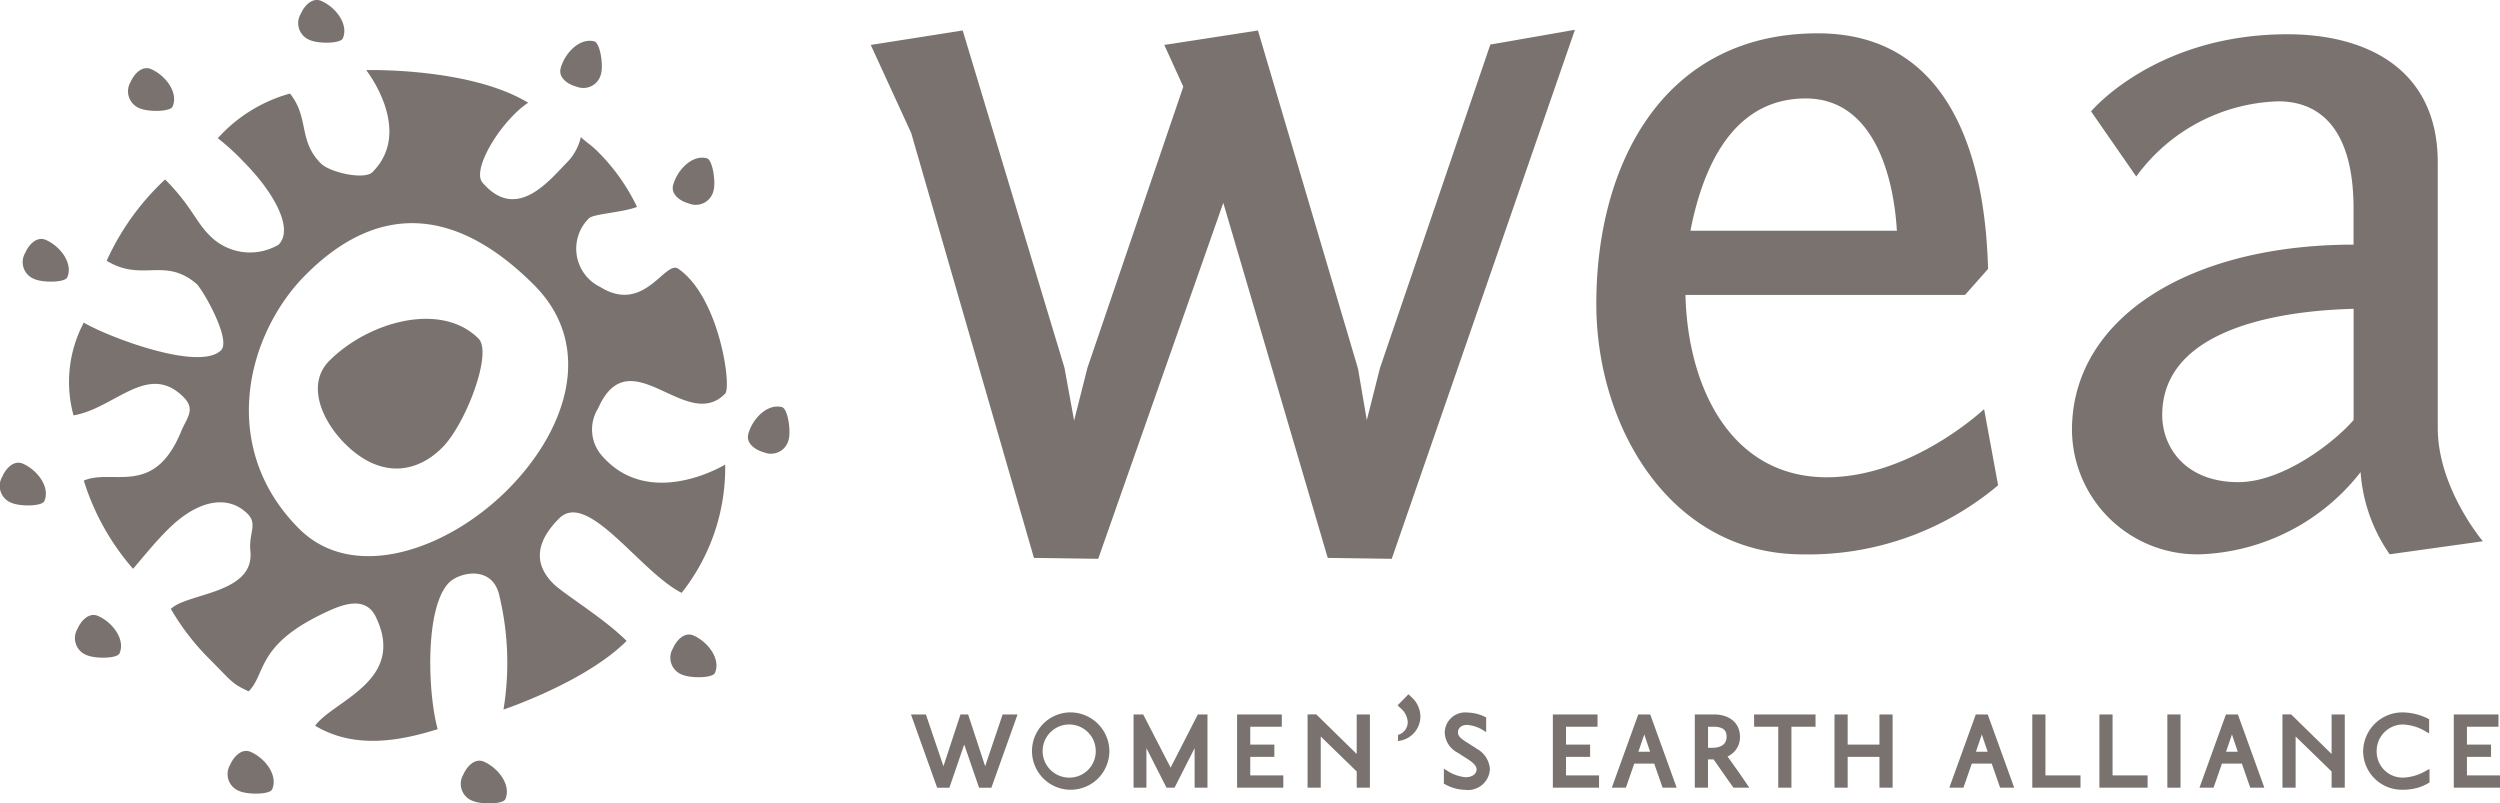 <svg viewBox="0 0 155.585 49.999" height="49.999" width="155.585" xmlns:xlink="http://www.w3.org/1999/xlink" xmlns="http://www.w3.org/2000/svg" id="Group_369">
  <defs>
    <clipPath id="clip-path">
      <rect fill="#79726f" height="49.999" width="155.585" id="Rectangle_207"></rect>
    </clipPath>
  </defs>
  <g clip-path="url(#clip-path)" transform="translate(0 0)" id="Group_368">
    <path fill="#79726f" transform="translate(-0.666 -0.678)" d="M35.1,37c.642.641,3.137,2.138,4.562,3.564C37.1,43.134,32,44.836,32,44.836a17.913,17.913,0,0,0-.248-7.048c-.408-1.973-2.494-1.5-3.136-.855-1.5,1.5-1.353,6.771-.712,9.124-2.28.712-5.132,1.283-7.626-.215,1.14-1.568,5.7-2.794,3.778-6.771-.7-1.451-2.336-.673-3.423-.142-4.01,1.959-3.422,3.706-4.491,4.775-1.069-.5-1-.569-2.421-1.995A14.983,14.983,0,0,1,11.3,38.574c1-1,5.228-.924,4.948-3.606-.117-1.1.469-1.669-.172-2.311-1.14-1.141-2.993-1-4.99,1-.712.712-1.354,1.495-2.138,2.422A15.237,15.237,0,0,1,5.882,30.59c1.781-.785,4.366,1.074,6.058-3.065.343-.839.927-1.354.143-2.138-2.209-2.21-4.277.712-6.842,1.141a7.869,7.869,0,0,1,.641-5.773c1.424.856,7.186,3.073,8.542,1.72.642-.641-1.091-3.7-1.519-4.125-2-1.71-3.388-.09-5.6-1.445a15.853,15.853,0,0,1,3.636-5.059c1.569,1.567,1.925,2.637,2.709,3.421A3.51,3.51,0,0,0,18,15.908c1-1-.357-3.351-2.21-5.2A14,14,0,0,0,14.22,9.28,9.436,9.436,0,0,1,18.711,6.5c1.212,1.5.5,2.923,1.924,4.349.57.569,2.71,1.04,3.21.542,2.581-2.581-.389-6.35-.389-6.35s6.446-.178,10.08,2.031a5.374,5.374,0,0,0-.925.784c-1.283,1.283-2.508,3.5-1.916,4.187,2.149,2.505,4.2-.2,5.335-1.336a3.326,3.326,0,0,0,.785-1.5c.286.285.641.5,1,.854a12.359,12.359,0,0,1,2.495,3.494c-.926.356-2.708.427-2.993.711a2.651,2.651,0,0,0,.712,4.277c2.74,1.7,4.03-1.7,4.846-1.141,2.558,1.753,3.335,7.342,2.923,7.77-2.415,2.5-5.941-3.548-7.912.925a2.473,2.473,0,0,0,.286,2.993c2.975,3.342,7.626.5,7.626.5a12.558,12.558,0,0,1-2.71,7.983c-2.565-1.283-5.842-6.414-7.623-4.633C34.248,34.154,33.678,35.578,35.1,37M19.708,17.761C16,21.467,14.22,28.523,19.282,33.584c3.348,3.348,9.194,1.354,12.97-2.424,3.636-3.636,5.488-8.909,1.64-12.758-4.7-4.7-9.551-5.275-14.183-.641m10.74,3.993c.889.887-.807,5.327-2.259,6.779-1.614,1.616-3.874,1.937-6.054-.241-1.454-1.454-2.422-3.714-.969-5.166,2.421-2.422,6.942-3.713,9.282-1.373" id="Path_350"></path>
    <path fill="#79726f" transform="translate(-2.205 -7.268)" d="M19.143,56.391c-.145.33-1.5.342-2.044.108a1.128,1.128,0,0,1-.569-1.638c.235-.54.736-1.035,1.276-.8.9.39,1.715,1.46,1.338,2.33" id="Path_351"></path>
    <path fill="#79726f" transform="translate(-4.462 -7.362)" d="M35.912,57.094c-.144.329-1.5.343-2.042.107a1.128,1.128,0,0,1-.571-1.638c.235-.54.737-1.034,1.276-.8.9.391,1.715,1.461,1.338,2.331" id="Path_352"></path>
    <path fill="#79726f" transform="translate(-6.49 -6.141)" d="M50.984,48.019c-.145.33-1.5.343-2.044.109a1.126,1.126,0,0,1-.569-1.638c.234-.54.736-1.034,1.274-.8.9.391,1.717,1.462,1.339,2.329" id="Path_353"></path>
    <path fill="#79726f" transform="translate(-6.511 -1.526)" d="M50.505,11.379c.348.093.563,1.436.413,2a1.129,1.129,0,0,1-1.535.81c-.568-.153-1.131-.575-.981-1.141.254-.946,1.188-1.916,2.1-1.672" id="Path_354"></path>
    <path fill="#79726f" transform="translate(-7.238 -3.935)" d="M55.909,29.275c.348.093.563,1.436.412,2.005a1.127,1.127,0,0,1-1.534.807c-.569-.152-1.131-.573-.979-1.141.25-.947,1.186-1.916,2.1-1.672" id="Path_355"></path>
    <path fill="#79726f" transform="translate(-5.422 -0.396)" d="M42.416,2.978c.347.093.564,1.437.413,2a1.128,1.128,0,0,1-1.534.808c-.569-.151-1.133-.572-.981-1.141.252-.948,1.186-1.916,2.1-1.672" id="Path_356"></path>
    <path fill="#79726f" transform="translate(-0.222 -2.312)" d="M4.408,19.571c-.144.33-1.5.344-2.043.109a1.129,1.129,0,0,1-.57-1.638c.235-.54.736-1.034,1.276-.8.9.39,1.716,1.459,1.337,2.328" id="Path_357"></path>
    <path fill="#79726f" transform="translate(-2.889 0)" d="M24.223,2.388c-.144.33-1.5.343-2.044.108A1.127,1.127,0,0,1,21.609.858c.235-.539.736-1.034,1.276-.8.9.391,1.717,1.459,1.338,2.329" id="Path_358"></path>
    <path fill="#79726f" transform="translate(-1.242 -0.66)" d="M11.983,7.292c-.144.33-1.5.344-2.042.109A1.129,1.129,0,0,1,9.37,5.762c.235-.539.736-1.034,1.275-.8.9.391,1.718,1.46,1.338,2.329" id="Path_359"></path>
    <path fill="#79726f" transform="translate(-0.727 -5.952)" d="M8.165,46.614c-.145.329-1.5.344-2.044.109a1.13,1.13,0,0,1-.57-1.639c.234-.539.737-1.034,1.275-.8.9.39,1.716,1.461,1.34,2.329" id="Path_360"></path>
    <path fill="#79726f" transform="translate(0 -4.478)" d="M2.759,35.663c-.144.331-1.5.344-2.044.109a1.128,1.128,0,0,1-.569-1.638c.235-.538.736-1.034,1.276-.8.9.392,1.716,1.46,1.338,2.328" id="Path_361"></path>
    <path fill="#79726f" transform="translate(-8.427 -0.288)" d="M101.177,3.059,94.31,23.188l-.821,3.247-.547-3.2L86.714,2.184l-5.829.9,1.184,2.6L76.1,23.188l-.827,3.276-.6-3.288L68.339,2.183l-5.722.9L65.136,8.57l7.637,26.438,4,.057,7.784-22.152,6.5,22.095,3.984.057,11.4-32.924Z" id="Path_362"></path>
    <path fill="#79726f" transform="translate(-15.45 -0.323)" d="M139.179,17.054l-1.435,1.622h-17.4c.125,5.611,2.744,11.349,8.793,11.349,5.3,0,9.791-4.241,9.791-4.241l.873,4.74a18.33,18.33,0,0,1-12.161,4.3c-8.17,0-12.845-7.857-12.845-15.59,0-8.793,4.239-16.837,13.782-16.837,9.728,0,10.477,10.788,10.6,14.655m-18.522-2.37H133.5c-.187-3.243-1.372-8.232-5.675-8.232-4.241,0-6.3,3.742-7.172,8.232" id="Path_363"></path>
    <path fill="#79726f" transform="translate(-20.053 -0.331)" d="M150.189,7.263s3.991-4.8,12.223-4.8c4.864,0,9.353,2.12,9.353,7.983V26.969c0,3.741,2.807,7.047,2.807,7.047l-5.8.81a10.168,10.168,0,0,1-1.81-5.114,13.259,13.259,0,0,1-9.916,5.114A7.8,7.8,0,0,1,149,27.094c0-6.922,7.233-11.538,17.524-11.538V13.312c0-4.99-2.12-6.674-4.678-6.674A11.336,11.336,0,0,0,153,11.316ZM166.528,26.47V19.549c-1.621.062-11.911.249-11.911,6.61,0,2,1.434,4.178,4.739,4.178,2.743,0,5.926-2.432,7.172-3.867" id="Path_364"></path>
    <path fill="#79726f" transform="translate(-8.817 -6.914)" d="M70.126,54.6l-1.058-3.223h-.477L67.532,54.6l-1.093-3.223H65.51l1.63,4.562H67.9l.924-2.691.925,2.691h.765l1.63-4.562h-.929Z" id="Path_365"></path>
    <path fill="#79726f" transform="translate(-9.959 -6.894)" d="M76.5,51.229A2.408,2.408,0,1,0,79,53.641,2.432,2.432,0,0,0,76.5,51.229m0,4.059a1.653,1.653,0,1,1,1.652-1.647A1.637,1.637,0,0,1,76.5,55.288" id="Path_366"></path>
    <path fill="#79726f" transform="translate(-10.971 -6.914)" d="M83.823,54.687l-1.706-3.31h-.6v4.558h.8V53.473l1.25,2.462h.5l1.25-2.462v2.462h.8V51.377h-.6Z" id="Path_367"></path>
    <path fill="#79726f" transform="translate(-11.973 -6.914)" d="M89.782,54.016h1.5v-.764h-1.5V52.141h1.964v-.765H88.962v4.558h2.877V55.17H89.782Z" id="Path_368"></path>
    <path fill="#79726f" transform="translate(-12.655 -6.914)" d="M97.088,53.839l-2.514-2.463H94.03v4.558h.82V52.75l2.239,2.177v1.007h.82V51.376h-.82Z" id="Path_369"></path>
    <path fill="#79726f" transform="translate(-13.526 -6.719)" d="M101.181,49.927l-.676.686.15.15a1.244,1.244,0,0,1,.479.867.816.816,0,0,1-.534.8l-.071.028v.379l.132-.022a1.538,1.538,0,0,0,1.262-1.53,1.622,1.622,0,0,0-.537-1.163Z" id="Path_370"></path>
    <path fill="#79726f" transform="translate(-13.975 -6.895)" d="M105.838,53.462l-.627-.4c-.318-.2-.5-.359-.5-.583,0-.29.221-.47.577-.47a2.162,2.162,0,0,1,1.009.345l.168.1v-.91l-.065-.03a2.542,2.542,0,0,0-1.112-.275,1.269,1.269,0,0,0-1.4,1.277,1.465,1.465,0,0,0,.8,1.219l.657.422c.259.171.524.379.524.616,0,.294-.279.492-.692.492a2.513,2.513,0,0,1-1.174-.429l-.17-.1v.931l.06.032a2.735,2.735,0,0,0,1.284.352,1.361,1.361,0,0,0,1.521-1.3,1.567,1.567,0,0,0-.865-1.282" id="Path_371"></path>
    <path fill="#79726f" transform="translate(-15.029 -6.914)" d="M112.487,54.016h1.5v-.764h-1.5V52.141h1.963v-.765h-2.781v4.558h2.875V55.17h-2.056Z" id="Path_372"></path>
    <path fill="#79726f" transform="translate(-15.599 -6.914)" d="M117.555,51.376l-1.647,4.558h.877l.521-1.5h1.239l.523,1.5h.876L118.3,51.376Zm.736,2.321h-.73l.337-.981.029-.1Z" id="Path_373"></path>
    <path fill="#79726f" transform="translate(-16.402 -6.914)" d="M124.7,55.1l-.787-1.107a1.315,1.315,0,0,0,.776-1.223c0-.847-.638-1.394-1.626-1.394h-1.186v4.558h.819V54.176h.351l.938,1.341c.167.234.267.371.267.371l.034.047h.984l-.12-.176s-.334-.487-.45-.659m-2-2.96h.316c.738,0,.838.318.838.63,0,.615-.608.682-.87.682h-.284Z" id="Path_374"></path>
    <path fill="#79726f" transform="translate(-16.977 -6.914)" d="M126.145,52.141h1.5v3.794h.82V52.141h1.5v-.764h-3.826Z" id="Path_375"></path>
    <path fill="#79726f" transform="translate(-17.755 -6.914)" d="M134.721,53.252h-1.978V51.376h-.819v4.558h.819V54.016h1.978v1.918h.819V51.376h-.819Z" id="Path_376"></path>
    <path fill="#79726f" transform="translate(-18.866 -6.914)" d="M141.828,51.376l-1.647,4.558h.877l.522-1.5h1.239l.522,1.5h.877l-1.648-4.558Zm.736,2.321h-.73l.337-.981.029-.1Z" id="Path_377"></path>
    <path fill="#79726f" transform="translate(-19.669 -6.914)" d="M146.967,51.377h-.82v4.558h3v-.764h-2.182Z" id="Path_378"></path>
    <path fill="#79726f" transform="translate(-20.319 -6.914)" d="M151.793,51.377h-.82v4.558h3v-.764h-2.181Z" id="Path_379"></path>
    <rect fill="#79726f" transform="translate(134.884 44.463)" height="4.558" width="0.819" id="Rectangle_206"></rect>
    <path fill="#79726f" transform="translate(-21.287 -6.914)" d="M159.816,51.376l-1.647,4.558h.877l.523-1.5h1.238l.522,1.5h.877l-1.647-4.558Zm.736,2.321h-.73l.338-.981.028-.1Z" id="Path_380"></path>
    <path fill="#79726f" transform="translate(-22.09 -6.914)" d="M167.194,53.839l-2.515-2.463h-.543v4.558h.82V52.75l2.239,2.177v1.007h.819V51.376h-.819Z" id="Path_381"></path>
    <path fill="#79726f" transform="translate(-22.871 -6.894)" d="M172.4,55.288a1.616,1.616,0,0,1-1.62-1.647,1.643,1.643,0,0,1,1.62-1.658,2.945,2.945,0,0,1,1.482.465l.164.087v-.88l-.061-.031a3.551,3.551,0,0,0-1.585-.394,2.444,2.444,0,0,0-2.46,2.412,2.406,2.406,0,0,0,2.46,2.4,3.315,3.315,0,0,0,1.071-.165,2.934,2.934,0,0,0,.542-.254l.055-.033v-.842l-.226.119a2.95,2.95,0,0,1-1.442.421" id="Path_382"></path>
    <path fill="#79726f" transform="translate(-23.748 -6.914)" d="M177.275,55.17V54.016h1.5v-.764h-1.5V52.141h1.964v-.765h-2.782v4.558h2.876V55.17Z" id="Path_383"></path>
  </g>
</svg>
